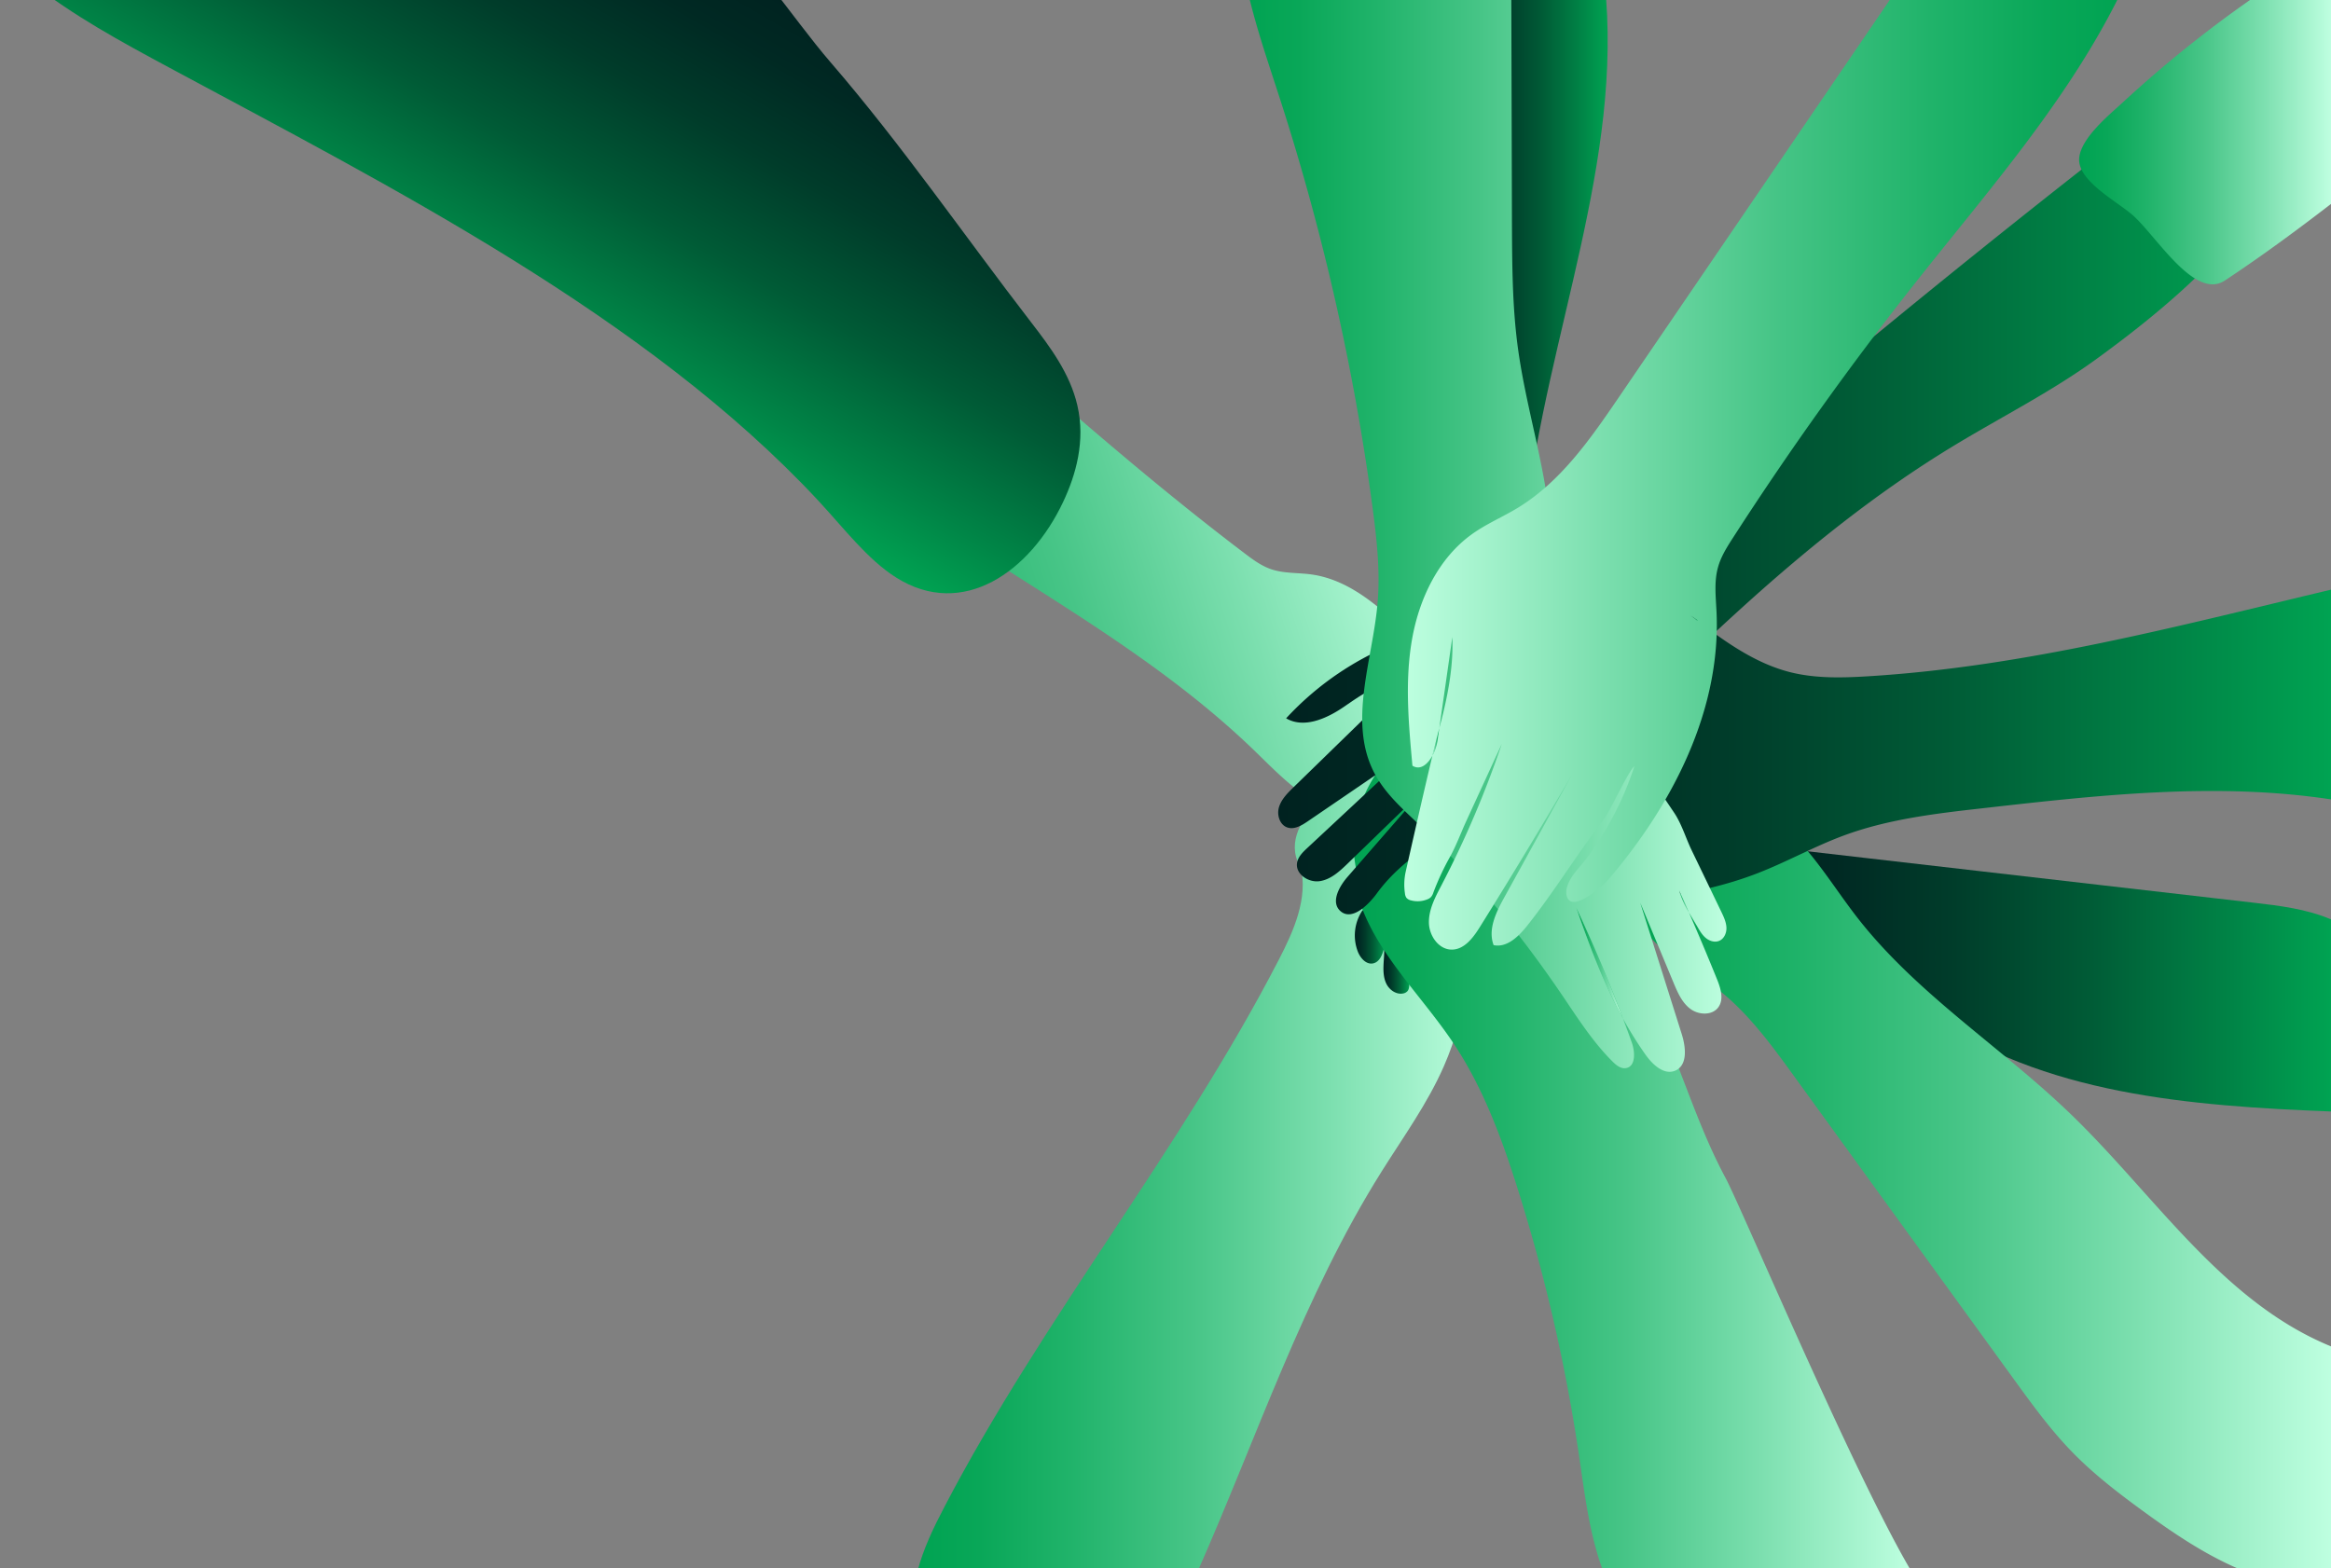 <svg id="Calque_1" data-name="Calque 1" xmlns="http://www.w3.org/2000/svg" xmlns:xlink="http://www.w3.org/1999/xlink" viewBox="0 0 1584 1066"><rect x="0" y="0" width="1584" height="1066" fill="#808080" stroke="none"/><defs><style>.cls-1{fill:url(#Dégradé_sans_nom_58);}.cls-2{fill:url(#Dégradé_sans_nom_9);}.cls-3{fill:url(#Dégradé_sans_nom_58-2);}.cls-4{fill:url(#Dégradé_sans_nom_9-2);}.cls-5{fill:url(#Dégradé_sans_nom_9-3);}.cls-6{fill:url(#Dégradé_sans_nom_58-3);}.cls-7{fill:url(#Dégradé_sans_nom_58-4);}.cls-8{fill:url(#Dégradé_sans_nom_58-5);}.cls-9{fill:url(#Dégradé_sans_nom_9-4);}.cls-10{fill:url(#Dégradé_sans_nom_58-6);}.cls-11{fill:url(#Dégradé_sans_nom_9-5);}.cls-12{fill:url(#Dégradé_sans_nom_9-6);}.cls-13{fill:url(#Dégradé_sans_nom_9-7);}.cls-14{fill:none;}.cls-15{fill:url(#Dégradé_sans_nom_13);}.cls-16{fill:url(#Dégradé_sans_nom_13-2);}.cls-17{fill:url(#Dégradé_sans_nom_58-7);}.cls-18{fill:url(#Dégradé_sans_nom_9-8);}.cls-19{fill:url(#Dégradé_sans_nom_15);}</style><linearGradient id="Dégradé_sans_nom_58" x1="1192.06" y1="655.57" x2="1584.08" y2="655.57" gradientUnits="userSpaceOnUse"><stop offset="0" stop-color="#002220"/><stop offset="0.14" stop-color="#002923"/><stop offset="0.34" stop-color="#003c2a"/><stop offset="0.58" stop-color="#005b36"/><stop offset="0.84" stop-color="#008647"/><stop offset="1" stop-color="#00a352"/></linearGradient><linearGradient id="Dégradé_sans_nom_9" x1="1092.1" y1="796.58" x2="1584.08" y2="796.58" gradientUnits="userSpaceOnUse"><stop offset="0" stop-color="#00a352"/><stop offset="0.11" stop-color="#09a758"/><stop offset="0.27" stop-color="#20b36a"/><stop offset="0.49" stop-color="#47c587"/><stop offset="0.73" stop-color="#7cdfaf"/><stop offset="1" stop-color="#beffe0"/></linearGradient><linearGradient id="Dégradé_sans_nom_58-2" x1="960.28" y1="508.78" x2="1584.08" y2="508.78" xlink:href="#Dégradé_sans_nom_58"/><linearGradient id="Dégradé_sans_nom_9-2" x1="463.01" y1="345.53" x2="923.36" y2="345.53" gradientTransform="translate(-61.73 192.16) rotate(-17.57)" xlink:href="#Dégradé_sans_nom_9"/><linearGradient id="Dégradé_sans_nom_9-3" x1="623.39" y1="796.33" x2="1007.05" y2="796.33" xlink:href="#Dégradé_sans_nom_9"/><linearGradient id="Dégradé_sans_nom_58-3" x1="920.65" y1="636.68" x2="941.96" y2="636.68" xlink:href="#Dégradé_sans_nom_58"/><linearGradient id="Dégradé_sans_nom_58-4" x1="939.63" y1="658.76" x2="957.71" y2="658.76" xlink:href="#Dégradé_sans_nom_58"/><linearGradient id="Dégradé_sans_nom_58-5" x1="986.13" y1="188.08" x2="1092.49" y2="188.08" xlink:href="#Dégradé_sans_nom_58"/><linearGradient id="Dégradé_sans_nom_9-4" x1="919.61" y1="781.04" x2="1298.85" y2="781.04" xlink:href="#Dégradé_sans_nom_9"/><linearGradient id="Dégradé_sans_nom_58-6" x1="868.55" y1="339.92" x2="1537.57" y2="339.92" xlink:href="#Dégradé_sans_nom_58"/><linearGradient id="Dégradé_sans_nom_9-5" x1="1071.11" y1="654.63" x2="1102.85" y2="654.63" xlink:href="#Dégradé_sans_nom_9"/><linearGradient id="Dégradé_sans_nom_9-6" x1="1141.02" y1="612.69" x2="1147.62" y2="612.69" xlink:href="#Dégradé_sans_nom_9"/><linearGradient id="Dégradé_sans_nom_9-7" x1="846.58" y1="358.23" x2="1173.15" y2="358.23" xlink:href="#Dégradé_sans_nom_9"/><linearGradient id="Dégradé_sans_nom_13" x1="978.08" y1="504.2" x2="973.4" y2="504.2" xlink:href="#Dégradé_sans_nom_9"/><linearGradient id="Dégradé_sans_nom_13-2" x1="1444.28" y1="316.69" x2="954.26" y2="316.69" xlink:href="#Dégradé_sans_nom_9"/><linearGradient id="Dégradé_sans_nom_58-7" x1="1148.81" y1="420" x2="1153.73" y2="420" xlink:href="#Dégradé_sans_nom_58"/><linearGradient id="Dégradé_sans_nom_9-8" x1="1412.85" y1="90.61" x2="1584.08" y2="90.61" xlink:href="#Dégradé_sans_nom_9"/><linearGradient id="Dégradé_sans_nom_15" x1="485.9" y1="-32.64" x2="332.52" y2="233.01" xlink:href="#Dégradé_sans_nom_58"/></defs><title>recrutement</title><path class="cls-1" d="M1531.06,613.49l-314.48-36.25-.77-5.19-23.75-16.34c34.16,48.9,69.31,98.81,118,133.24,77.9,55.06,178.21,62.7,274,66.49V624.9C1567.54,617.81,1549.07,615.57,1531.06,613.49Z"/><path class="cls-2" d="M1584.08,915.14c-1.5-.64-3-1.27-4.46-1.92-71.31-31.25-116-101.37-172-155.53-47.39-45.89-104.78-81.8-145.34-133.82-14.36-18.42-26.48-38.7-42.87-55.33a147.46,147.46,0,0,0-111.06-43.2,14.47,14.47,0,0,0-6.45,1.4c-3,1.73-4.47,5.27-5.53,8.61-13.73,43.51,6.3,95.25,45.75,118.19l-2.61,3c33.77,12.76,56.87,43.49,78.06,72.72l151,208.26c12.51,17.26,25.08,34.58,40,49.83s32.15,28.39,49.52,41c21,15.23,43.46,30.21,67.42,39.68h58.55Z"/><path class="cls-3" d="M1269.52,459.64c-17.8,1.09-35.91,1.56-53.19-2.82-23.52-6-43.75-20.43-63.14-35.18A225.24,225.24,0,0,0,1022.07,447c-25.42,13.71-49.24,34-57.91,61.5-5.09,16.18-4.56,33.63-1.88,50.38,1.93,12.09,5.12,24.36,12.45,34.16,18.48,24.67,54.69,25,85.45,23,45.42-3,91.67-6.08,134.11-22.52,19.92-7.72,38.66-18.27,58.7-25.67,30.4-11.23,63-15,95.15-18.61,78.42-8.89,158-17.75,235.94-5.91V400.76C1480,425.5,1376.15,453.1,1269.52,459.64Z"/><path class="cls-4" d="M425.69,181.22l-5.32-.32c51,36.44,93.92,82.88,142.56,122.38,91.94,74.67,203.46,124,288.77,206.21,13.85,13.34,27.24,27.72,44.28,36.64,28.52,14.94,63,12.42,94.38,5,5.41-1.27,11.09-2.85,14.93-6.88,6.22-6.52,5.39-16.87,3.62-25.71-3.61-18-9.53-35.79-19.6-51.16-8.51-13-19.74-23.91-30.87-34.72-19.32-18.77-40.55-38.5-67.22-42.21-9.17-1.28-18.7-.59-27.46-3.58-6.7-2.29-12.49-6.6-18.13-10.88-62-47-120.51-98.35-179-149.66C604,171.41,541,116,490,50L456.78,60.56A456.89,456.89,0,0,0,425.69,181.22Z"/><path class="cls-5" d="M938.82,796.29c14.79-23.57,31.27-46.28,42.41-71.77,15.91-36.4,20.19-76.65,24.27-116.17,1.82-17.62,3.48-36.26-4-52.31-8.22-17.61-26.94-29.14-46.28-31.06s-38.93,5-54.53,16.56c-13.76,10.21-25.48,27.84-19,43.71l2.15,3.81c5.13,21.47-4.63,43.45-14.76,63.07-66.71,129.18-160,243.12-227.3,372-7.33,14-14.42,28.66-18.35,43.88H813.86C854.27,976.63,885.75,880.83,938.82,796.29Z"/><path class="cls-6" d="M925.6,619.12a30.59,30.59,0,0,0-2.87,27.74c1.74,4.37,5.66,8.83,10.27,7.93s6.45-6.13,7.6-10.57c.88-3.4,1.77-6.93,1.17-10.39-1.29-7.42-8.7-11.94-15.4-15.38"/><path class="cls-7" d="M940.35,642.13c.64,4.49,0,9-.19,13.57s0,9.26,2.11,13.27,6.59,7.07,11.05,6.28a5.17,5.17,0,0,0,3.1-1.59c1.11-1.3,1.21-3.15,1.25-4.86.17-6.54,0-14-4.9-18.34a23,23,0,0,0-6-3.48l-7.15-3.22"/><path class="cls-8" d="M986.65,224.47c-1.91,44.78,1.8,89.59,5.5,134.25.91,10.92,3.21,23.89,13.27,28.21,8.89,3.83,19.55-1.88,24.65-10.11s6.09-18.26,7.2-27.88c14-121.3,66.26-240.21,53.12-360.94h-73.12C1011,67.24,990,145,986.65,224.47Z"/><path class="cls-9" d="M1172.51,800.48c-12.65-23.53-21.78-48.75-31.42-73.66-27.55-71.19-60-141.35-106.83-201.64-11-14.12-24.41-28.63-42.16-30.81-10.42-1.29-21,2-30.16,7-33.84,18.53-50.68,63.18-37.51,99.44l-4.82-9.18c3.88,45.32,42,78.74,67.42,116.45,20.57,30.49,33.46,65.46,44.49,100.55a1173.72,1173.72,0,0,1,41.42,180.23c3.59,24.21,6.46,48.71,14,72,.77,2.39,1.62,4.77,2.58,7.11h209.33C1260,1002.45,1183.07,820.11,1172.51,800.48Z"/><path class="cls-10" d="M1191,297.39c-57.42,48.54-116.18,99.06-187.62,122.51-16.85,5.53-34.23,9.48-50.87,15.64a203.11,203.11,0,0,0-78.54,52.68c12.09,7.06,27.4.25,39-7.63s24-17.39,37.9-15.51q-36.06,35.13-72.13,70.25c-3.95,3.85-8,7.94-9.61,13.23s.45,12.07,5.67,13.84c4.74,1.61,9.69-1.34,13.82-4.15L960,509.55l-71.73,66.88c-3.07,2.86-6.32,6.06-6.9,10.21-1.06,7.56,7.9,13.39,15.45,12.25s13.54-6.72,19-12l50-48.46L915.68,596c-5.72,6.58-11.4,17-5.07,23,7.68,7.28,18.84-3.37,25.09-11.91,22.31-30.5,59.23-45.74,91.82-64.86,57.15-33.54,104-81.69,153-126.31,45.27-41.25,93.08-80,145.37-111.89,33-20.14,67.84-37.53,99.11-60.31C1461.7,217,1499.43,186,1527,150.12c17.39-22.64,12-57.32-6.89-78.72-25-28.29-44.15-4-65.58,12.6q-44.17,34.23-87.86,69.08Q1277.8,224,1191,297.39Z"/><path class="cls-11" d="M1102.85,692.3Q1088.49,654,1071.11,617C1080,642.75,1089.73,668.49,1102.85,692.3Z"/><path class="cls-12" d="M1147.62,620.09q-3.25-7.43-6.6-14.8A65.17,65.17,0,0,0,1147.62,620.09Z"/><path class="cls-13" d="M869.73,67a1592.93,1592.93,0,0,1,62.87,277.2c2.94,21.92,5.44,44.09,3.47,66.13-3.47,39-20.3,80.7-2,115.35,7.18,13.63,19,24.09,30.2,34.69,36.59,34.67,68.68,73.94,97,115.63,10.72,15.79,21,32.06,34.54,45.52,2.46,2.44,5.54,5,9,4.45,6.73-1,6.38-10.86,4.09-17.28-1.94-5.48-3.95-10.93-6-16.38-13.12-23.81-22.89-49.55-31.74-75.34q17.39,37,31.74,75.34a250.42,250.42,0,0,0,15.43,24.7c4.78,6.71,12.56,13.93,20.12,10.64,8.49-3.68,7.14-16,4.35-24.82q-14.1-44.67-28.22-89.34,11.34,27.24,22.67,54.48c2.74,6.57,5.71,13.46,11.4,17.73s15,4.6,19.09-1.21c3.82-5.41,1.5-12.84-1-19q-9.23-22.83-19.09-45.41a65.17,65.17,0,0,1-6.6-14.8q3.35,7.38,6.6,14.8c2,3.51,4.09,6.92,6,10.15,1.57,2.73,3.25,5.48,5.71,7.44s5.89,3,8.81,1.82c3.43-1.37,5.18-5.41,5-9.1s-1.78-7.15-3.38-10.48q-10.11-21-20.21-41.93c-4.15-8.62-6.79-18-12.1-25.85q-9-13.38-18-26.76l-36-53.52c-5.69-8.46-11.42-17-15.3-26.43-4.28-10.43-6.18-21.66-7.74-32.82-3.77-27.13-5.7-54.51-10.28-81.52-5.39-31.81-14.43-63-18.73-94.93-3.78-28.08-3.87-56.52-4-84.86q-.21-77-.43-153.9a40.48,40.48,0,0,0-.84-9.4H846.58C852.18,14.87,861.29,40.87,869.73,67Z"/><path class="cls-14" d="M986.91,433l-8.83,61.84C983.49,474.72,987.75,454,986.91,433Z"/><path class="cls-15" d="M978.08,494.86l-.26.95c-1.06,3.92-2.62,10.22-4.42,17.74a32,32,0,0,0,3.49-10.39C977.29,500.39,977.68,497.62,978.08,494.86Z"/><path class="cls-16" d="M1100.28,269.68c-19.41,28.47-39.71,57.81-69.18,75.65-9.92,6-20.7,10.58-30.18,17.25C977.57,379,964.31,406.86,959.45,435s-2.26,57,.35,85.41c5.32,3.35,10.35-.86,13.6-6.86,1.8-7.52,3.36-13.82,4.42-17.74l.26-.95L986.91,433c.84,21-3.42,41.7-8.83,61.84-.4,2.76-.79,5.53-1.19,8.3a32,32,0,0,1-3.49,10.39C966.53,542.24,956,589,955.29,592.2a40.49,40.49,0,0,0-.58,15,6.38,6.38,0,0,0,1,3A5.77,5.77,0,0,0,959,612a17.38,17.38,0,0,0,11-.77,6.83,6.83,0,0,0,2.37-1.5A8.67,8.67,0,0,0,974,606.7a177.67,177.67,0,0,1,11.3-24.27c4.26-7.66,7.4-16.34,11.09-24.36q12.06-26.25,24.13-52.49a680,680,0,0,1-41.07,96.26C975.3,609.76,970.9,618,971,627s6.67,18.47,15.6,18.41c8.55-.06,14.54-8.15,19.06-15.4q32.07-51.4,62.67-103.7l-46.26,83.91c-5.48,9.94-11.11,21.54-7.09,32.15,9.18,1.94,17.18-6.09,23-13.44,18.45-23.25,33.57-48.33,51.72-71.86,4.63-6,16.38-32.29,20.93-36.32a213.05,213.05,0,0,1-21.47,46.33,166.49,166.49,0,0,1-12.66,18.46c-4.22,5.19-9.24,10.08-11.38,16.59a12.37,12.37,0,0,0-.56,6.48c2.86,12.85,24.42-6.19,28.23-10.63,43.63-50.94,76.75-115.08,73.65-182.08-.47-10.14-1.74-20.51,1-30.3,2-7.36,6.2-13.92,10.34-20.34q58-89.91,124.51-174c50.25-63.51,104.54-125.12,139.79-198a50.84,50.84,0,0,0,2.2-5.24h-152Z"/><path class="cls-17" d="M1148.81,418.3l4.38,3.34.54.06Z"/><path class="cls-18" d="M1546.55-12a826.74,826.74,0,0,0-103.88,81.46c-9.3,8.57-28.6,24.22-29.78,38-1.28,15,24.17,28.55,35.58,38.11,16.15,13.51,42.5,58.9,63.4,45.08,24.77-16.38,48.69-34,72.21-52.11V-12Z"/><path class="cls-19" d="M114.81,45.85c149.31,80.4,324.32,168.67,441.34,294.53,17.2,18.49,33.45,40,52.88,52.2,45.17,28.44,91-3.93,113.42-51.45,8.7-18.47,15.23-41.35,9.66-65.58-5-21.66-18.49-39.73-31.33-56.37-45.21-58.63-88-120.8-136.35-176.81C550.83,26.63,536.71,6.94,521.65-12H21.05C49.71,10.7,82.47,28.44,114.81,45.85Z"/></svg>